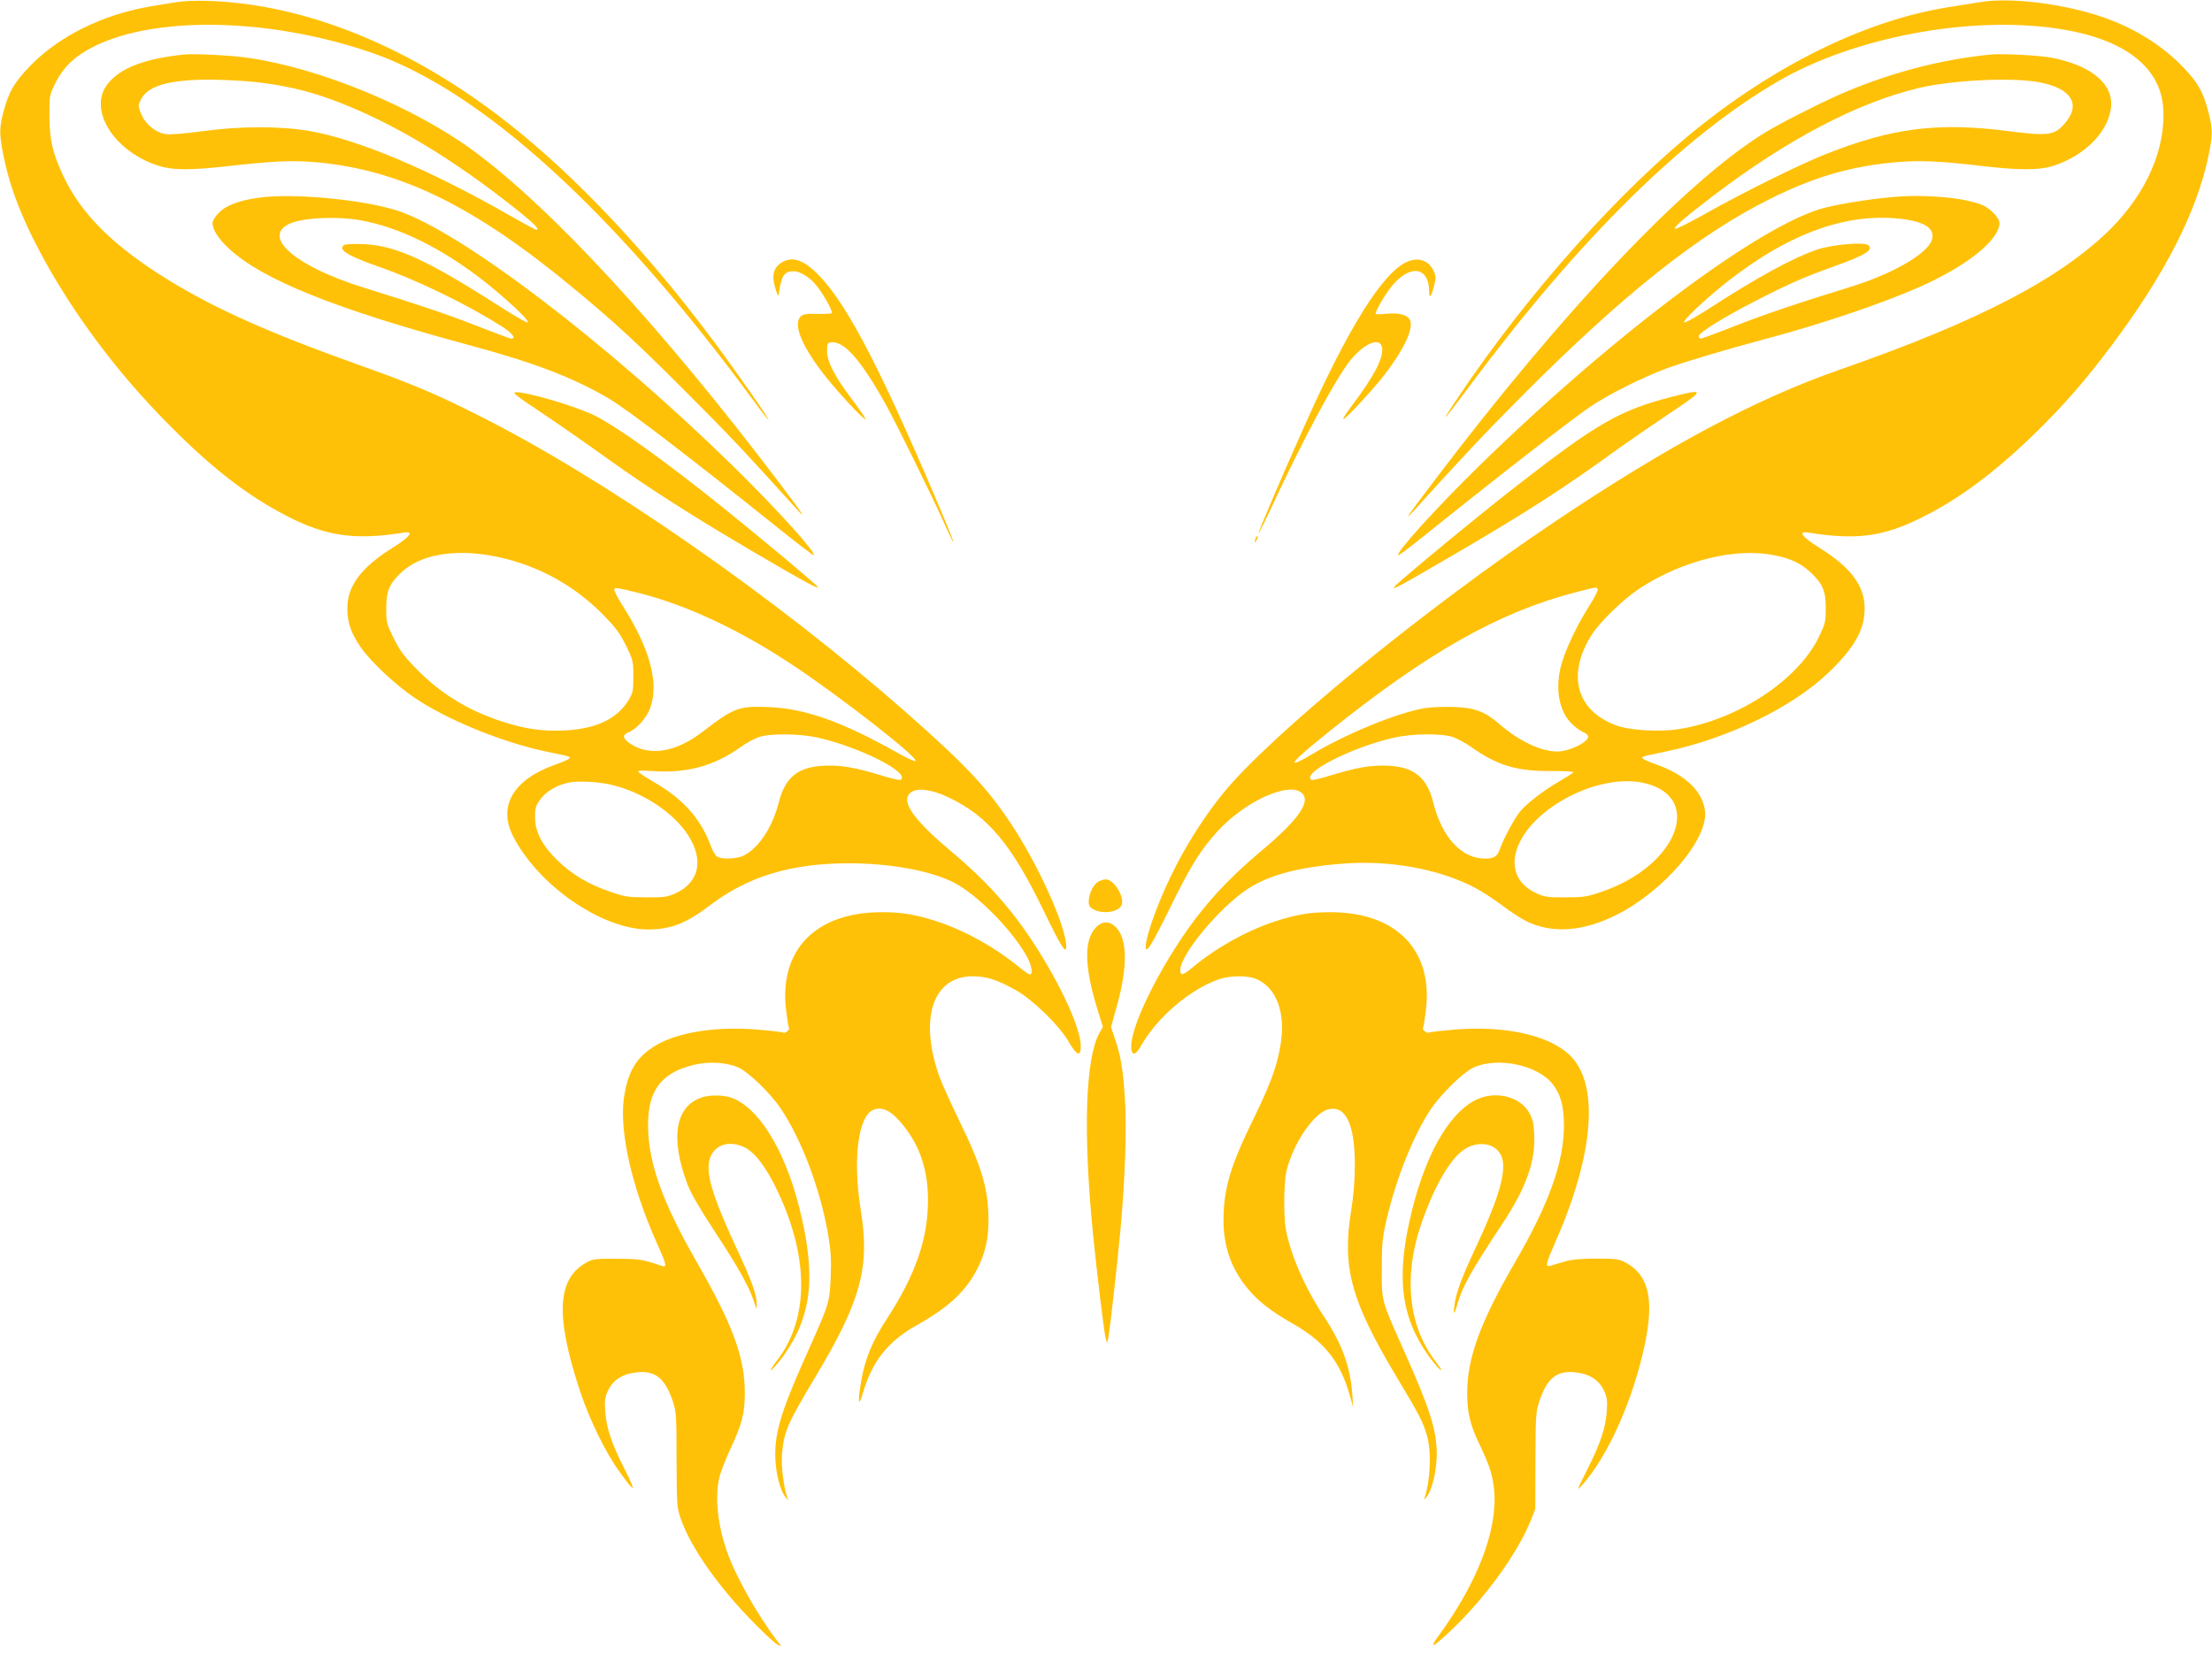 <?xml version="1.0" standalone="no"?>
<!DOCTYPE svg PUBLIC "-//W3C//DTD SVG 20010904//EN"
 "http://www.w3.org/TR/2001/REC-SVG-20010904/DTD/svg10.dtd">
<svg version="1.0" xmlns="http://www.w3.org/2000/svg"
 width="1280pt" height="958pt" viewBox="0 0 1280 958"
 preserveAspectRatio="xMidYMid meet">
<g transform="translate(0,958) scale(0.1,-0.1)"
fill="#ffc107" stroke="none">
<path d="M1030 9569 c-30 -5 -96 -16 -147 -24 -285 -46 -544 -174 -715 -353
-86 -91 -116 -142 -147 -255 -26 -96 -26 -137 0 -262 32 -159 85 -303 174
-483 187 -372 463 -751 790 -1078 248 -250 450 -405 677 -522 226 -116 393
-140 672 -95 65 10 41 -23 -64 -89 -181 -113 -260 -220 -260 -349 0 -82 20
-141 77 -225 57 -83 202 -219 312 -293 190 -128 506 -257 756 -310 154 -32
149 -31 137 -43 -5 -5 -40 -20 -76 -33 -244 -85 -337 -240 -247 -415 145 -285
515 -540 782 -540 129 0 220 35 359 141 220 167 470 242 800 242 242 0 469
-42 605 -109 135 -68 336 -270 424 -425 31 -55 41 -109 20 -109 -6 0 -35 20
-65 45 -141 114 -305 206 -467 260 -125 41 -204 55 -325 55 -386 0 -599 -223
-552 -577 6 -48 13 -90 16 -94 5 -9 -23 -32 -33 -26 -5 3 -70 11 -145 17 -238
21 -465 -14 -593 -91 -113 -67 -163 -152 -185 -307 -26 -195 46 -512 190 -835
49 -108 58 -137 43 -137 -5 0 -37 10 -73 22 -53 17 -90 22 -200 22 -120 1
-139 -1 -175 -21 -172 -93 -183 -309 -38 -747 55 -165 146 -352 228 -465 91
-127 100 -124 32 10 -79 155 -108 243 -115 341 -4 65 -1 83 18 122 28 60 88
96 168 103 105 10 160 -35 205 -167 20 -60 22 -84 22 -340 1 -259 2 -279 24
-340 59 -170 223 -402 431 -611 58 -59 116 -112 130 -119 25 -13 25 -13 -4 24
-117 154 -242 377 -291 520 -52 153 -68 302 -44 418 6 29 35 105 64 168 68
144 85 210 85 326 0 206 -68 392 -276 755 -203 354 -284 582 -284 798 0 200
77 301 263 347 90 22 194 15 262 -16 59 -28 184 -149 242 -235 122 -182 229
-466 275 -730 16 -95 19 -147 15 -245 -6 -146 -8 -155 -129 -425 -151 -337
-191 -460 -192 -600 -1 -95 26 -210 59 -250 l17 -20 -7 20 c-21 60 -36 186
-30 248 12 133 31 175 191 443 266 444 319 637 265 970 -48 298 -15 550 77
582 54 18 107 -12 176 -101 92 -118 136 -256 136 -423 0 -225 -73 -434 -238
-688 -82 -125 -125 -228 -147 -351 -22 -125 -19 -169 6 -85 56 192 146 306
320 403 182 102 284 199 349 332 42 86 60 166 60 271 0 180 -38 310 -170 579
-48 99 -99 212 -113 250 -121 338 -40 585 193 584 78 0 140 -20 246 -79 103
-58 256 -208 310 -303 45 -78 69 -86 68 -21 -2 140 -204 528 -405 779 -97 121
-206 231 -354 355 -219 184 -289 291 -220 336 38 25 121 13 213 -31 228 -108
365 -271 552 -658 97 -201 130 -254 130 -207 0 116 -161 475 -325 720 -133
200 -262 337 -597 632 -762 672 -1756 1362 -2488 1728 -244 123 -381 180 -690
290 -507 181 -824 322 -1095 489 -316 194 -506 382 -609 603 -61 130 -80 210
-80 348 -1 106 1 120 27 174 37 80 85 136 156 184 332 222 1049 225 1681 7
637 -219 1408 -921 2209 -2012 45 -62 85 -113 88 -113 8 0 -188 282 -319 457
-378 507 -790 946 -1175 1250 -564 448 -1182 701 -1753 718 -63 2 -140 -1
-170 -6z m1806 -3204 c248 -44 468 -158 645 -334 79 -80 103 -111 140 -185 42
-86 44 -93 44 -181 0 -85 -2 -95 -30 -141 -67 -107 -187 -163 -368 -172 -127
-6 -225 8 -357 50 -194 62 -353 158 -491 297 -79 79 -103 112 -140 185 -42 85
-44 94 -44 175 0 102 18 143 90 210 107 99 293 133 511 96z m839 -212 c280
-67 592 -211 905 -418 280 -185 736 -541 718 -560 -4 -4 -51 17 -105 48 -317
178 -531 255 -739 264 -178 8 -207 -3 -386 -141 -156 -120 -307 -146 -420 -71
-44 29 -49 51 -14 65 48 18 104 80 127 138 55 147 1 348 -163 604 -27 43 -47
82 -43 88 6 10 12 9 120 -17z m1055 -842 c246 -55 544 -207 481 -245 -5 -3
-51 7 -102 23 -160 49 -241 63 -337 59 -154 -6 -229 -67 -266 -214 -37 -147
-122 -272 -211 -310 -42 -17 -126 -18 -147 -1 -9 6 -26 35 -36 64 -58 154
-156 265 -321 362 -50 29 -94 58 -98 64 -4 7 22 8 81 4 199 -14 356 28 511
138 33 24 80 50 105 58 65 23 233 21 340 -2z m-1178 -277 c175 -45 346 -159
429 -287 94 -144 65 -276 -73 -338 -46 -21 -68 -24 -168 -23 -103 0 -125 3
-210 33 -122 41 -218 98 -301 178 -90 86 -132 166 -133 249 -1 54 3 68 29 105
33 47 95 84 165 99 59 12 184 5 262 -16z"/>
<path d="M11460 9568 c-30 -5 -112 -18 -182 -29 -458 -72 -968 -315 -1431
-682 -465 -368 -1002 -969 -1409 -1576 -116 -173 -96 -153 77 79 627 841 1227
1432 1775 1750 439 255 1108 381 1619 304 374 -56 588 -215 608 -452 19 -234
-93 -496 -302 -705 -292 -290 -761 -535 -1570 -817 -489 -171 -996 -442 -1650
-881 -761 -511 -1648 -1238 -1920 -1574 -94 -116 -188 -260 -264 -405 -95
-181 -181 -410 -181 -480 0 -46 32 5 140 224 119 244 180 341 278 447 153 166
394 279 477 225 69 -45 -1 -152 -220 -336 -148 -124 -257 -234 -354 -355 -202
-252 -403 -639 -405 -779 -1 -57 23 -59 54 -4 93 167 284 331 454 390 68 23
170 23 221 -1 114 -53 165 -195 135 -379 -19 -120 -61 -234 -159 -433 -132
-270 -171 -402 -171 -583 0 -153 46 -282 141 -396 61 -73 135 -131 267 -206
177 -101 269 -219 322 -409 l20 -70 -5 77 c-11 157 -59 289 -164 448 -114 173
-195 361 -222 513 -6 40 -9 121 -7 195 4 110 9 138 36 209 50 135 149 264 216
281 102 28 156 -83 156 -322 0 -84 -7 -176 -21 -260 -54 -334 -2 -525 265
-970 129 -215 149 -254 172 -331 28 -93 22 -255 -11 -361 -6 -18 -6 -18 10 1
32 40 59 155 59 250 -1 139 -38 257 -193 604 -129 289 -126 277 -125 471 0
143 4 181 28 282 55 238 157 491 257 640 60 88 184 209 244 238 140 65 376 16
462 -98 45 -59 63 -128 63 -238 0 -210 -88 -455 -283 -790 -201 -347 -277
-553 -277 -758 0 -111 17 -184 71 -296 61 -126 79 -186 86 -277 16 -228 -99
-525 -323 -832 -60 -81 -32 -68 78 37 193 184 379 441 454 627 l28 70 1 280
c1 261 2 284 23 345 44 132 99 177 204 167 80 -7 140 -43 168 -103 19 -39 22
-57 18 -122 -7 -98 -36 -185 -115 -342 -60 -119 -61 -123 -27 -85 136 152 270
438 344 735 79 316 52 474 -95 553 -35 19 -56 22 -165 22 -88 0 -143 -5 -185
-17 -33 -10 -70 -20 -82 -24 -33 -9 -30 6 26 134 228 515 258 925 80 1089
-124 114 -378 168 -669 143 -74 -7 -138 -14 -143 -17 -10 -6 -38 17 -33 26 3
4 10 46 16 94 47 354 -166 577 -552 577 -121 0 -200 -14 -325 -55 -165 -55
-337 -152 -474 -266 -55 -46 -69 -48 -69 -14 0 89 225 361 389 469 119 79 292
126 539 146 276 24 566 -28 776 -138 39 -20 109 -66 156 -101 47 -36 110 -77
140 -92 152 -75 329 -62 525 36 276 139 533 442 511 603 -15 114 -116 209
-282 267 -36 13 -71 28 -76 33 -12 12 -17 11 137 43 355 75 726 255 934 454
152 145 211 250 211 374 0 129 -79 236 -260 349 -105 66 -129 99 -64 89 277
-44 431 -24 655 88 215 106 426 264 653 485 170 166 292 306 450 517 304 407
488 767 555 1088 26 124 26 156 0 257 -29 114 -59 168 -145 258 -111 116 -255
210 -420 274 -229 89 -568 135 -754 104z m-1188 -3203 c93 -19 148 -46 203
-96 72 -67 90 -108 90 -209 0 -79 -3 -91 -42 -171 -121 -247 -468 -475 -806
-529 -112 -18 -285 -8 -364 21 -232 85 -288 293 -143 524 49 76 180 204 275
267 251 165 561 241 787 193z m-1027 -195 c4 -6 -16 -45 -43 -88 -66 -103
-126 -224 -158 -319 -51 -151 -28 -301 57 -378 22 -20 51 -40 65 -45 13 -5 24
-16 24 -24 0 -33 -111 -86 -180 -86 -92 0 -223 62 -335 160 -81 71 -143 94
-262 98 -56 2 -133 -1 -170 -7 -164 -29 -456 -149 -660 -272 -46 -28 -87 -48
-91 -44 -8 8 42 54 197 179 570 458 983 692 1426 807 128 33 122 32 130 19z
m-838 -856 c26 -9 76 -36 111 -61 145 -103 259 -137 454 -136 76 1 136 -3 133
-7 -3 -5 -41 -29 -84 -54 -87 -50 -184 -125 -224 -172 -32 -38 -100 -165 -117
-217 -14 -43 -34 -57 -86 -57 -136 0 -250 123 -300 324 -37 147 -112 208 -266
214 -96 4 -177 -10 -337 -59 -51 -16 -97 -26 -102 -23 -62 38 231 188 476 244
105 24 277 26 342 4z m1118 -269 c335 -87 175 -480 -255 -626 -85 -30 -107
-33 -210 -33 -100 -1 -122 2 -168 23 -100 45 -145 128 -122 228 55 250 480
479 755 408z"/>
<path d="M1060 9264 c-116 -13 -195 -30 -269 -57 -105 -38 -182 -105 -201
-177 -41 -153 112 -343 329 -410 81 -26 185 -26 406 -1 256 29 368 34 504 22
491 -44 924 -257 1511 -747 223 -185 362 -314 645 -598 227 -227 328 -334 619
-656 72 -80 45 -39 -98 150 -675 891 -1311 1582 -1766 1917 -342 252 -882 476
-1295 537 -104 16 -324 27 -385 20z m420 -159 c154 -17 293 -48 430 -98 347
-126 710 -343 1103 -659 87 -71 112 -98 89 -98 -4 0 -79 41 -167 91 -456 260
-861 430 -1140 480 -171 30 -405 30 -627 -1 -103 -14 -183 -20 -211 -16 -58 9
-120 61 -142 121 -17 42 -17 46 2 82 40 76 160 111 388 112 77 0 201 -6 275
-14z"/>
<path d="M11515 9264 c-295 -30 -589 -108 -874 -233 -135 -60 -346 -168 -432
-221 -460 -285 -1163 -1026 -1915 -2020 -161 -212 -180 -241 -98 -150 276 305
393 429 619 656 581 583 1018 930 1430 1134 255 127 466 188 726 211 138 12
255 7 499 -22 224 -26 337 -25 421 4 172 59 301 187 323 323 24 141 -105 254
-342 300 -75 14 -287 25 -357 18z m279 -159 c194 -34 253 -131 150 -244 -57
-64 -94 -69 -313 -41 -416 54 -679 21 -1066 -132 -147 -58 -480 -223 -686
-339 -99 -56 -183 -98 -187 -94 -9 9 53 63 218 189 433 330 838 542 1195 627
191 45 531 62 689 34z"/>
<path d="M1537 8440 c-129 -12 -223 -43 -269 -90 -21 -21 -38 -47 -38 -60 0
-40 31 -89 96 -150 191 -178 616 -349 1379 -555 386 -104 608 -189 815 -310
111 -65 462 -334 1010 -773 96 -77 177 -138 179 -136 15 15 -218 272 -470 519
-729 713 -1567 1351 -1934 1474 -184 61 -558 100 -768 81z m549 -135 c224 -40
471 -161 718 -355 125 -98 265 -230 250 -236 -7 -3 -81 40 -165 94 -420 269
-597 350 -784 359 -56 2 -106 0 -114 -5 -37 -26 18 -61 182 -119 236 -81 525
-222 735 -355 57 -37 80 -68 50 -68 -6 0 -93 32 -192 71 -173 68 -335 123
-661 224 -390 121 -590 291 -434 368 75 37 270 47 415 22z"/>
<path d="M10960 8440 c-122 -10 -293 -36 -395 -61 -361 -87 -1216 -724 -2004
-1494 -252 -247 -485 -504 -470 -519 2 -2 49 32 104 76 463 372 899 711 1009
785 107 72 307 172 441 221 104 38 339 108 560 167 332 88 686 208 905 305
273 121 460 272 460 369 0 30 -54 86 -101 105 -104 42 -323 62 -509 46z m65
-130 c122 -18 175 -59 153 -121 -28 -80 -229 -195 -468 -269 -303 -93 -504
-161 -676 -229 -99 -39 -186 -71 -192 -71 -7 0 -12 6 -12 14 0 20 136 105 324
202 188 97 285 140 453 200 188 67 240 99 202 126 -27 18 -208 2 -292 -26
-140 -47 -356 -165 -643 -352 -64 -41 -121 -73 -128 -70 -15 6 125 138 250
236 366 287 707 406 1029 360z"/>
<path d="M4524 8061 c-48 -29 -60 -76 -38 -148 14 -45 19 -52 21 -33 14 104
31 130 86 130 39 0 99 -39 138 -91 41 -53 91 -147 82 -152 -5 -3 -43 -5 -85
-4 -62 2 -81 -2 -95 -15 -43 -44 1 -158 121 -318 70 -93 245 -284 254 -276 2
3 -32 54 -77 113 -100 133 -145 218 -145 281 -1 37 3 47 17 50 76 15 175 -94
322 -358 59 -106 264 -521 345 -702 83 -184 51 -90 -54 154 -348 815 -537
1169 -707 1323 -72 65 -130 79 -185 46z"/>
<path d="M8143 8065 c-140 -61 -338 -376 -590 -940 -125 -279 -274 -627 -270
-631 2 -2 34 62 72 143 181 393 376 756 461 860 83 101 175 135 182 67 6 -61
-49 -165 -179 -337 -28 -37 -49 -70 -46 -73 7 -7 179 178 242 261 109 143 164
260 145 309 -12 33 -61 47 -137 40 -35 -4 -63 -4 -63 0 0 17 52 107 90 155
106 134 220 120 220 -28 0 -45 14 -27 30 41 10 39 9 52 -4 80 -29 61 -88 81
-153 53z"/>
<path d="M3125 7197 c94 -63 270 -185 392 -273 237 -170 494 -334 849 -542
287 -169 383 -220 365 -198 -20 24 -325 279 -546 457 -332 267 -611 467 -742
533 -108 53 -384 136 -458 136 -24 0 0 -20 140 -113z"/>
<path d="M9681 7285 c-306 -78 -434 -151 -902 -515 -214 -166 -683 -553 -709
-585 -22 -26 27 0 335 180 438 256 634 382 965 622 69 49 204 142 300 206 196
131 197 139 11 92z"/>
<path d="M7266 6465 c-9 -26 -7 -32 5 -12 6 10 9 21 6 23 -2 3 -7 -2 -11 -11z"/>
<path d="M6351 4474 c-28 -20 -51 -72 -51 -113 0 -24 7 -34 30 -46 53 -27 138
-15 159 23 23 44 -41 152 -91 152 -13 0 -34 -7 -47 -16z"/>
<path d="M6340 4210 c-69 -74 -65 -229 11 -474 l31 -100 -20 -35 c-82 -148
-95 -580 -37 -1166 26 -253 65 -579 74 -605 l8 -25 6 30 c9 41 53 433 72 640
25 277 35 574 25 739 -12 179 -23 247 -56 346 l-25 75 36 130 c60 217 59 377
-5 445 -38 41 -82 41 -120 0z"/>
<path d="M4068 3230 c-161 -48 -193 -236 -88 -510 20 -51 74 -144 152 -262
136 -207 202 -324 229 -406 17 -54 18 -55 18 -21 1 52 -28 133 -117 324 -117
252 -162 382 -162 468 0 114 99 169 208 116 58 -28 120 -108 182 -234 191
-389 195 -750 10 -995 -15 -19 -31 -42 -35 -50 -21 -36 29 17 70 74 165 233
189 464 89 861 -87 342 -244 589 -404 635 -41 12 -114 12 -152 0z"/>
<path d="M8567 3225 c-163 -60 -309 -299 -396 -650 -94 -378 -68 -612 94 -841
39 -54 75 -94 75 -82 0 2 -18 29 -41 59 -148 199 -177 478 -79 772 73 218 167
384 249 441 81 56 182 41 217 -31 37 -78 -6 -233 -146 -533 -82 -175 -114
-261 -124 -337 -9 -60 0 -54 19 14 29 99 80 190 255 454 142 214 196 366 188
525 -3 65 -10 90 -31 126 -49 85 -174 121 -280 83z"/>
</g>
</svg>
